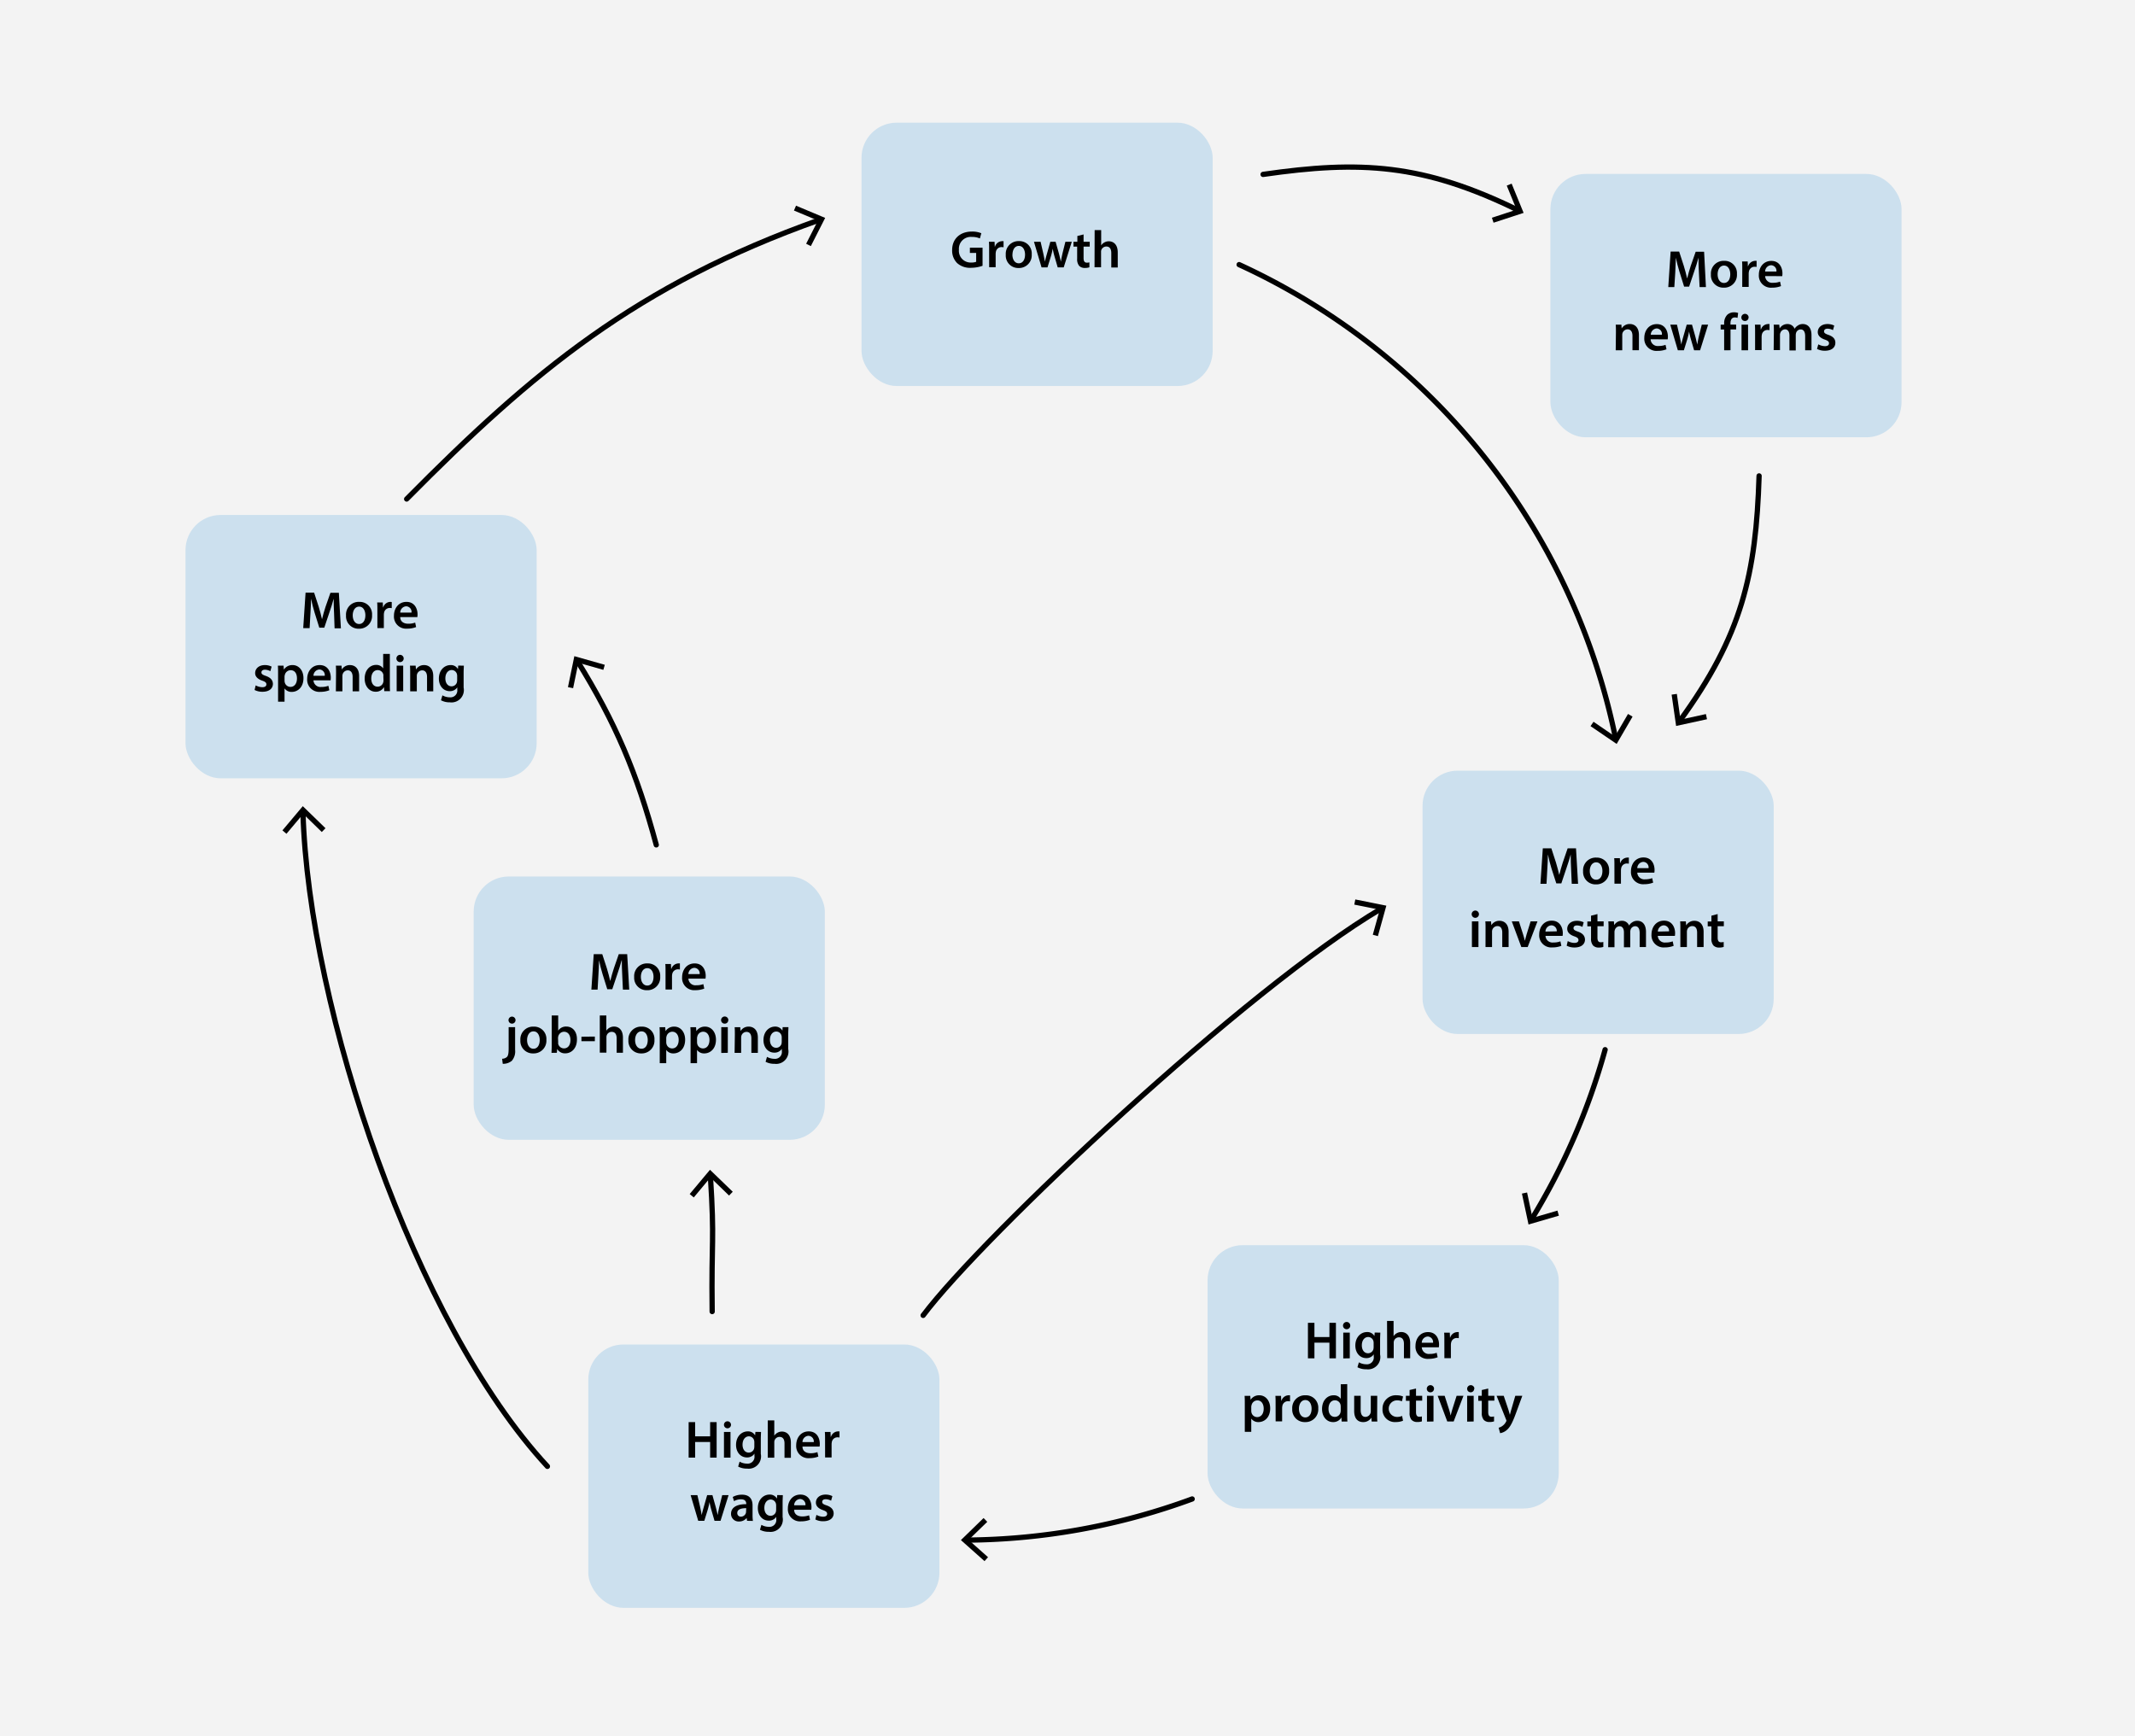 <svg id="Layer_1" data-name="Layer 1" xmlns="http://www.w3.org/2000/svg" viewBox="0 0 608 494.54"><defs><style>.cls-1{fill:#f3f3f3;}.cls-2{fill:#cce0ee;}.cls-3{fill:none;stroke:#000;stroke-linecap:round;stroke-linejoin:round;stroke-width:1.5px;}</style></defs><rect class="cls-1" width="608" height="494.54"/><rect class="cls-2" x="405.11" y="219.49" width="100" height="75" rx="10"/><path d="M456.61,256.05c-.06-1.3-.13-2.88-.12-4.24h0c-.33,1.23-.75,2.59-1.2,3.87l-1.47,4.38h-1.43L451,255.74c-.39-1.29-.75-2.67-1-3.93h0c0,1.32-.1,2.92-.18,4.3l-.22,4.07h-1.73l.68-10.11h2.43l1.32,4.06c.36,1.19.67,2.39.93,3.51h0c.27-1.09.62-2.34,1-3.52l1.39-4.05H458l.59,10.11h-1.8Z" transform="translate(-9.19 -8.46)"/><path d="M467.43,256.46a3.62,3.62,0,0,1-3.75,3.88,3.53,3.53,0,0,1-3.66-3.76,3.6,3.6,0,0,1,3.78-3.87A3.51,3.51,0,0,1,467.43,256.46Zm-5.51.07c0,1.41.69,2.48,1.82,2.48s1.78-1,1.78-2.51c0-1.14-.51-2.44-1.77-2.44S461.92,255.32,461.92,256.53Z" transform="translate(-9.19 -8.46)"/><path d="M468.94,255.23c0-1,0-1.7-.06-2.36h1.61l.06,1.4h.06a2.17,2.17,0,0,1,2-1.56,2,2,0,0,1,.44,0v1.74a2.61,2.61,0,0,0-.54-.06,1.62,1.62,0,0,0-1.65,1.4,3.12,3.12,0,0,0-.06.57v3.78h-1.85Z" transform="translate(-9.19 -8.46)"/><path d="M475.45,257a2,2,0,0,0,2.25,1.89,5.52,5.52,0,0,0,2-.33l.27,1.28a7,7,0,0,1-2.55.45,3.46,3.46,0,0,1-3.77-3.69c0-2,1.23-3.93,3.57-3.93s3.15,1.95,3.15,3.55a4.45,4.45,0,0,1-.06.78Zm3.21-1.29a1.56,1.56,0,0,0-1.51-1.78,1.81,1.81,0,0,0-1.7,1.78Z" transform="translate(-9.19 -8.46)"/><path d="M430.36,268.83a1,1,0,0,1-2.07,0,1,1,0,0,1,2.07,0Zm-2,9.35v-7.31h1.86v7.31Z" transform="translate(-9.19 -8.46)"/><path d="M432.24,273.05c0-.84,0-1.55-.06-2.18h1.62l.09,1.1h0a2.64,2.64,0,0,1,2.33-1.26c1.27,0,2.59.82,2.59,3.13v4.34H437v-4.13c0-1.05-.39-1.84-1.4-1.84a1.55,1.55,0,0,0-1.44,1.08,1.87,1.87,0,0,0-.07.6v4.29h-1.86Z" transform="translate(-9.19 -8.46)"/><path d="M441.75,270.87l1.18,3.71c.21.64.36,1.23.5,1.83h0c.14-.6.3-1.17.5-1.83l1.15-3.71h1.95l-2.79,7.31h-1.81l-2.72-7.31Z" transform="translate(-9.19 -8.46)"/><path d="M449.31,275a2,2,0,0,0,2.25,1.89,5.46,5.46,0,0,0,2-.33l.27,1.28a7,7,0,0,1-2.55.45,3.45,3.45,0,0,1-3.76-3.69c0-2,1.23-3.93,3.57-3.93s3.15,2,3.15,3.55a4.45,4.45,0,0,1-.06.78Zm3.21-1.29A1.58,1.58,0,0,0,451,272a1.79,1.79,0,0,0-1.69,1.78Z" transform="translate(-9.19 -8.46)"/><path d="M455.65,276.48a4.08,4.08,0,0,0,1.88.53c.81,0,1.17-.33,1.17-.81s-.3-.75-1.2-1.07c-1.43-.49-2-1.27-2-2.13,0-1.29,1.06-2.29,2.76-2.29a4.34,4.34,0,0,1,1.93.43l-.36,1.31a3.26,3.26,0,0,0-1.54-.42c-.66,0-1,.31-1,.76s.34.69,1.27,1c1.32.48,1.94,1.16,2,2.24,0,1.32-1,2.28-3,2.28a4.73,4.73,0,0,1-2.22-.51Z" transform="translate(-9.19 -8.46)"/><path d="M464.11,268.79v2.08h1.76v1.38h-1.76v3.23c0,.88.24,1.35.95,1.35a3,3,0,0,0,.72-.09l0,1.41a4.21,4.21,0,0,1-1.34.18,2.17,2.17,0,0,1-1.59-.6,2.91,2.91,0,0,1-.57-2v-3.44h-1.05v-1.38h1.05v-1.65Z" transform="translate(-9.19 -8.46)"/><path d="M467.26,273.05c0-.84,0-1.55-.06-2.18h1.59l.08,1.08h0a2.52,2.52,0,0,1,2.25-1.24,2.12,2.12,0,0,1,2,1.35h0a2.65,2.65,0,0,1,.9-.92,2.46,2.46,0,0,1,1.47-.43c1.21,0,2.44.82,2.44,3.16v4.31h-1.8v-4c0-1.21-.42-1.93-1.3-1.93a1.4,1.4,0,0,0-1.29,1,2.44,2.44,0,0,0-.09.62v4.38h-1.8V274c0-1-.41-1.74-1.26-1.74a1.44,1.44,0,0,0-1.32,1.05,1.49,1.49,0,0,0-.11.6v4.32h-1.8Z" transform="translate(-9.19 -8.46)"/><path d="M481.29,275a2,2,0,0,0,2.25,1.89,5.46,5.46,0,0,0,2-.33l.27,1.28a7,7,0,0,1-2.55.45,3.45,3.45,0,0,1-3.76-3.69c0-2,1.23-3.93,3.57-3.93s3.15,2,3.15,3.55a4.45,4.45,0,0,1-.06.78Zm3.21-1.29A1.58,1.58,0,0,0,483,272a1.79,1.79,0,0,0-1.69,1.78Z" transform="translate(-9.19 -8.46)"/><path d="M487.72,273.05c0-.84,0-1.55-.06-2.18h1.62l.09,1.1h.05a2.62,2.62,0,0,1,2.32-1.26c1.28,0,2.6.82,2.6,3.13v4.34h-1.85v-4.13c0-1.05-.39-1.84-1.39-1.84a1.53,1.53,0,0,0-1.44,1.08,1.86,1.86,0,0,0-.08.6v4.29h-1.86Z" transform="translate(-9.19 -8.46)"/><path d="M498.34,268.79v2.08h1.76v1.38h-1.76v3.23c0,.88.24,1.35,1,1.35a3,3,0,0,0,.72-.09l0,1.41a4.21,4.21,0,0,1-1.34.18,2.17,2.17,0,0,1-1.59-.6,2.91,2.91,0,0,1-.57-2v-3.44h-1.05v-1.38h1.05v-1.65Z" transform="translate(-9.19 -8.46)"/><rect class="cls-2" x="245.34" y="34.94" width="100" height="75" rx="10"/><path d="M289,84.16a10,10,0,0,1-3.25.57,5.47,5.47,0,0,1-4-1.35,5,5,0,0,1-1.41-3.72c0-3.2,2.28-5.25,5.62-5.25a6.65,6.65,0,0,1,2.69.48l-.41,1.48a5.43,5.43,0,0,0-2.29-.43,3.38,3.38,0,0,0-3.68,3.63,3.34,3.34,0,0,0,3.51,3.66,3.56,3.56,0,0,0,1.4-.21V80.5h-1.79V79H289Z" transform="translate(-9.19 -8.46)"/><path d="M290.87,79.67c0-1,0-1.69-.06-2.35h1.61l.06,1.39h.06a2.18,2.18,0,0,1,2-1.56,2,2,0,0,1,.44,0v1.74a2.61,2.61,0,0,0-.54-.06,1.62,1.62,0,0,0-1.65,1.39,3.22,3.22,0,0,0-.06.57v3.78h-1.85Z" transform="translate(-9.19 -8.46)"/><path d="M303,80.9a3.62,3.62,0,0,1-3.75,3.89A3.54,3.54,0,0,1,295.61,81a3.61,3.61,0,0,1,3.78-3.87A3.5,3.5,0,0,1,303,80.9Zm-5.5.08c0,1.41.69,2.47,1.81,2.47s1.79-1,1.79-2.5c0-1.14-.51-2.45-1.77-2.45S297.52,79.76,297.52,81Z" transform="translate(-9.19 -8.46)"/><path d="M305.53,77.32l.76,3.31c.17.78.33,1.58.47,2.37h0c.15-.79.39-1.6.6-2.35l.94-3.33h1.5l.92,3.24c.22.85.42,1.65.58,2.44h0c.12-.79.29-1.59.48-2.44l.81-3.24h1.82l-2.3,7.3h-1.71l-.87-3a21.84,21.84,0,0,1-.55-2.34h0a19.22,19.22,0,0,1-.56,2.34l-.93,3H305.8l-2.16-7.3Z" transform="translate(-9.19 -8.46)"/><path d="M317.77,75.23v2.09h1.75V78.7h-1.75v3.22c0,.89.24,1.35.94,1.35a2.48,2.48,0,0,0,.72-.09l0,1.41a3.91,3.91,0,0,1-1.33.18,2.1,2.1,0,0,1-1.59-.6,2.91,2.91,0,0,1-.57-2V78.7h-1.05V77.32H316V75.67Z" transform="translate(-9.19 -8.46)"/><path d="M320.92,74h1.86v4.35h0a2.46,2.46,0,0,1,.91-.84,2.52,2.52,0,0,1,1.26-.33c1.25,0,2.55.83,2.55,3.17v4.3h-1.84V80.53c0-1.07-.39-1.86-1.41-1.86a1.52,1.52,0,0,0-1.43,1,1.59,1.59,0,0,0-.07.56v4.36h-1.86Z" transform="translate(-9.19 -8.46)"/><rect class="cls-2" x="343.89" y="354.63" width="100" height="75" rx="10"/><path d="M383.51,385.21v4.05h4.27v-4.05h1.85v10.11h-1.85v-4.46h-4.27v4.46h-1.85V385.21Z" transform="translate(-9.19 -8.46)"/><path d="M393.72,386a1,1,0,0,1-2.07,0,1,1,0,0,1,2.07,0Zm-2,9.35V388h1.86v7.31Z" transform="translate(-9.19 -8.46)"/><path d="M402.27,388c0,.5-.06,1.1-.06,2.1v4.14a3.51,3.51,0,0,1-3.9,4.2,5.17,5.17,0,0,1-2.55-.58l.41-1.4a4.37,4.37,0,0,0,2.13.56,1.94,1.94,0,0,0,2.1-2.21v-.63h0a2.45,2.45,0,0,1-2.13,1.08c-1.82,0-3.11-1.5-3.11-3.57,0-2.4,1.56-3.85,3.32-3.85a2.28,2.28,0,0,1,2.11,1.14h0l.08-1Zm-1.9,2.93a2,2,0,0,0-.06-.5,1.54,1.54,0,0,0-1.5-1.18c-1,0-1.8.9-1.8,2.38,0,1.25.63,2.25,1.78,2.25a1.58,1.58,0,0,0,1.5-1.11,2.84,2.84,0,0,0,.08-.66Z" transform="translate(-9.19 -8.46)"/><path d="M404.19,384.67h1.86V389h0a2.66,2.66,0,0,1,2.18-1.17c1.24,0,2.55.82,2.55,3.16v4.31H409v-4.1c0-1.06-.39-1.86-1.41-1.86a1.49,1.49,0,0,0-1.42,1,1.52,1.52,0,0,0-.08.55v4.37h-1.86Z" transform="translate(-9.19 -8.46)"/><path d="M414.08,392.18a2,2,0,0,0,2.25,1.89,5.46,5.46,0,0,0,2-.33l.27,1.28a7,7,0,0,1-2.55.45,3.45,3.45,0,0,1-3.76-3.69c0-2,1.23-3.93,3.57-3.93S419,389.8,419,391.4a4.45,4.45,0,0,1-.06.78Zm3.21-1.29a1.58,1.58,0,0,0-1.52-1.78,1.79,1.79,0,0,0-1.69,1.78Z" transform="translate(-9.19 -8.46)"/><path d="M420.51,390.37c0-1,0-1.7-.06-2.36h1.61l.06,1.4h.06a2.17,2.17,0,0,1,2-1.56,2,2,0,0,1,.44,0v1.74a2.61,2.61,0,0,0-.54-.06,1.62,1.62,0,0,0-1.65,1.4,3.12,3.12,0,0,0-.06.57v3.78h-1.85Z" transform="translate(-9.19 -8.46)"/><path d="M363.68,408.44c0-1,0-1.74-.06-2.43h1.62l.09,1.13h0a2.83,2.83,0,0,1,2.5-1.29c1.68,0,3.08,1.44,3.08,3.72,0,2.64-1.67,3.91-3.33,3.91a2.42,2.42,0,0,1-2.06-1h0v3.78h-1.84Zm1.84,1.82a2.16,2.16,0,0,0,.06.51,1.67,1.67,0,0,0,1.62,1.29c1.17,0,1.86-1,1.86-2.42,0-1.29-.63-2.34-1.81-2.34a1.72,1.72,0,0,0-1.65,1.37,1.48,1.48,0,0,0-.08.46Z" transform="translate(-9.19 -8.46)"/><path d="M372.45,408.37c0-1,0-1.7-.06-2.36H374l.06,1.4h.06a2.17,2.17,0,0,1,2-1.56,2,2,0,0,1,.44,0v1.74a2.61,2.61,0,0,0-.54-.06,1.62,1.62,0,0,0-1.65,1.4,3.12,3.12,0,0,0-.06.57v3.78h-1.85Z" transform="translate(-9.19 -8.46)"/><path d="M384.6,409.6a3.62,3.62,0,0,1-3.75,3.88,3.53,3.53,0,0,1-3.66-3.76,3.61,3.61,0,0,1,3.78-3.87A3.5,3.5,0,0,1,384.6,409.6Zm-5.5.07c0,1.41.69,2.48,1.81,2.48s1.79-1,1.79-2.51c0-1.14-.51-2.44-1.77-2.44S379.1,408.46,379.1,409.67Z" transform="translate(-9.19 -8.46)"/><path d="M392.85,402.67v8.59c0,.75,0,1.56.06,2.06h-1.65l-.07-1.16h0a2.64,2.64,0,0,1-2.39,1.32c-1.74,0-3.12-1.48-3.12-3.73,0-2.45,1.52-3.9,3.27-3.9a2.33,2.33,0,0,1,2.06,1h0v-4.14ZM391,409.06a2.61,2.61,0,0,0-.05-.48,1.62,1.62,0,0,0-1.59-1.31c-1.18,0-1.84,1.05-1.84,2.42s.66,2.31,1.83,2.31a1.63,1.63,0,0,0,1.59-1.31,2.23,2.23,0,0,0,.06-.54Z" transform="translate(-9.19 -8.46)"/><path d="M401.37,411.13c0,.87,0,1.59.06,2.19h-1.62l-.09-1.11h0a2.64,2.64,0,0,1-2.34,1.27c-1.33,0-2.55-.79-2.55-3.18V406h1.85v4c0,1.21.39,2,1.36,2a1.54,1.54,0,0,0,1.41-1,1.65,1.65,0,0,0,.11-.57V406h1.84Z" transform="translate(-9.19 -8.46)"/><path d="M408.74,413.09a5.34,5.34,0,0,1-2.07.38,3.51,3.51,0,0,1-3.77-3.72,3.78,3.78,0,0,1,4.07-3.9,4.7,4.7,0,0,1,1.78.34l-.33,1.38a3.31,3.31,0,0,0-1.39-.28,2.36,2.36,0,0,0,0,4.72,3.61,3.61,0,0,0,1.45-.28Z" transform="translate(-9.19 -8.46)"/><path d="M412.44,403.93V406h1.76v1.38h-1.76v3.23c0,.88.24,1.35.95,1.35a3,3,0,0,0,.72-.09l0,1.41a4.21,4.21,0,0,1-1.34.18,2.17,2.17,0,0,1-1.59-.6,2.91,2.91,0,0,1-.57-2v-3.44h-1.05V406h1.05v-1.65Z" transform="translate(-9.19 -8.46)"/><path d="M417.56,404a1,1,0,0,1-1.05,1,1,1,0,0,1-1-1,1,1,0,0,1,2.07,0Zm-2,9.35V406h1.86v7.31Z" transform="translate(-9.19 -8.46)"/><path d="M420.6,406l1.19,3.71a17.88,17.88,0,0,1,.49,1.83h.05c.13-.6.3-1.17.49-1.83L424,406h1.95l-2.79,7.31h-1.82L418.61,406Z" transform="translate(-9.19 -8.46)"/><path d="M429,404a1,1,0,0,1-1,1,1,1,0,0,1-1-1,1,1,0,0,1,2.07,0Zm-2,9.35V406h1.86v7.31Z" transform="translate(-9.19 -8.46)"/><path d="M433,403.93V406h1.75v1.38H433v3.23c0,.88.24,1.35.94,1.35a2.89,2.89,0,0,0,.72-.09l0,1.41a4.18,4.18,0,0,1-1.33.18,2.14,2.14,0,0,1-1.59-.6,2.91,2.91,0,0,1-.57-2v-3.44h-1V406h1v-1.65Z" transform="translate(-9.19 -8.46)"/><path d="M437.42,406l1.32,3.92c.14.45.3,1,.4,1.42h.05c.11-.42.25-1,.39-1.44l1.13-3.9h2l-1.83,5c-1,2.73-1.68,3.95-2.55,4.7a3.8,3.8,0,0,1-1.94.94l-.42-1.56a3,3,0,0,0,1.08-.51,3.19,3.19,0,0,0,1-1.15.74.74,0,0,0,.13-.33.79.79,0,0,0-.11-.36L435.39,406Z" transform="translate(-9.19 -8.46)"/><rect class="cls-2" x="167.53" y="382.92" width="100" height="75" rx="10"/><path d="M207.15,413.49v4.05h4.27v-4.05h1.85V423.6h-1.85v-4.45h-4.27v4.45H205.3V413.49Z" transform="translate(-9.19 -8.46)"/><path d="M217.36,414.25a1,1,0,1,1-1-1A1,1,0,0,1,217.36,414.25Zm-2,9.35v-7.31h1.86v7.31Z" transform="translate(-9.19 -8.46)"/><path d="M225.91,416.29c0,.5-.06,1.1-.06,2.11v4.14a3.51,3.51,0,0,1-3.9,4.19,5.17,5.17,0,0,1-2.55-.58l.41-1.4a4.37,4.37,0,0,0,2.13.56,1.94,1.94,0,0,0,2.1-2.21v-.63h0a2.45,2.45,0,0,1-2.13,1.08c-1.82,0-3.11-1.5-3.11-3.56,0-2.41,1.56-3.86,3.32-3.86a2.28,2.28,0,0,1,2.11,1.14h0l.08-1Zm-1.9,2.93a2.07,2.07,0,0,0-.06-.5,1.54,1.54,0,0,0-1.5-1.18c-1,0-1.8.9-1.8,2.38,0,1.25.63,2.25,1.78,2.25a1.58,1.58,0,0,0,1.5-1.1,2.91,2.91,0,0,0,.08-.66Z" transform="translate(-9.19 -8.46)"/><path d="M227.83,413h1.86v4.35h0a2.57,2.57,0,0,1,.92-.84,2.49,2.49,0,0,1,1.26-.33c1.24,0,2.55.83,2.55,3.16v4.31H232.6v-4.1c0-1.06-.39-1.85-1.41-1.85a1.48,1.48,0,0,0-1.42,1,1.58,1.58,0,0,0-.08.56v4.36h-1.86Z" transform="translate(-9.19 -8.46)"/><path d="M237.72,420.46c0,1.33,1.08,1.89,2.25,1.89a5.48,5.48,0,0,0,2-.32l.27,1.27a7,7,0,0,1-2.55.45,3.45,3.45,0,0,1-3.76-3.69c0-2,1.23-3.93,3.57-3.93s3.15,1.95,3.15,3.55a4.45,4.45,0,0,1-.06.78Zm3.21-1.29a1.58,1.58,0,0,0-1.52-1.78,1.79,1.79,0,0,0-1.69,1.78Z" transform="translate(-9.19 -8.46)"/><path d="M244.15,418.65c0-1,0-1.69-.06-2.36h1.61l.06,1.4h.06a2.18,2.18,0,0,1,2-1.56,2.87,2.87,0,0,1,.44,0v1.75a2.06,2.06,0,0,0-.54-.06,1.61,1.61,0,0,0-1.65,1.39,3.22,3.22,0,0,0-.06.57v3.78h-1.85Z" transform="translate(-9.19 -8.46)"/><path d="M207.79,434.29l.77,3.32c.16.78.33,1.57.46,2.37h0c.15-.8.39-1.6.6-2.36l.95-3.33h1.5l.91,3.25c.23.85.42,1.64.59,2.44h0c.12-.8.28-1.59.48-2.44l.81-3.25h1.81l-2.29,7.31h-1.71l-.87-3a22.36,22.36,0,0,1-.56-2.34h0a19.31,19.31,0,0,1-.55,2.34l-.93,3h-1.73l-2.16-7.31Z" transform="translate(-9.19 -8.46)"/><path d="M221.94,441.6l-.12-.81h0a2.7,2.7,0,0,1-2.16,1,2.16,2.16,0,0,1-2.29-2.17c0-1.84,1.63-2.77,4.33-2.76v-.12c0-.48-.19-1.27-1.48-1.27a4,4,0,0,0-2,.53l-.36-1.19a5.27,5.27,0,0,1,2.64-.65c2.34,0,3,1.49,3,3.08v2.63a12.58,12.58,0,0,0,.1,1.76ZM221.7,438c-1.31,0-2.55.26-2.55,1.36a1,1,0,0,0,1,1.06,1.51,1.51,0,0,0,1.44-1,1.49,1.49,0,0,0,.06-.4Z" transform="translate(-9.19 -8.46)"/><path d="M232.12,434.29c0,.5-.06,1.1-.06,2.11v4.14a3.51,3.51,0,0,1-3.9,4.19,5.17,5.17,0,0,1-2.55-.58l.41-1.4a4.37,4.37,0,0,0,2.13.56,1.94,1.94,0,0,0,2.1-2.21v-.63h0a2.45,2.45,0,0,1-2.13,1.08c-1.82,0-3.11-1.5-3.11-3.56,0-2.41,1.56-3.86,3.32-3.86a2.28,2.28,0,0,1,2.11,1.14h0l.08-1Zm-1.9,2.93a2.07,2.07,0,0,0-.06-.5,1.54,1.54,0,0,0-1.5-1.18c-1,0-1.8.9-1.8,2.38,0,1.25.63,2.25,1.78,2.25a1.58,1.58,0,0,0,1.5-1.1,2.91,2.91,0,0,0,.08-.66Z" transform="translate(-9.19 -8.46)"/><path d="M235.35,438.46c0,1.33,1.08,1.89,2.25,1.89a5.48,5.48,0,0,0,2-.32l.27,1.27a7,7,0,0,1-2.55.45,3.45,3.45,0,0,1-3.76-3.69c0-2,1.23-3.93,3.57-3.93s3.15,1.95,3.15,3.55a4.45,4.45,0,0,1-.06.78Zm3.21-1.29a1.58,1.58,0,0,0-1.52-1.78,1.79,1.79,0,0,0-1.69,1.78Z" transform="translate(-9.19 -8.46)"/><path d="M241.69,439.91a4.2,4.2,0,0,0,1.88.52c.81,0,1.17-.33,1.17-.81s-.3-.75-1.2-1.07c-1.43-.49-2-1.27-2-2.13,0-1.29,1.06-2.29,2.76-2.29a4.2,4.2,0,0,1,1.93.44l-.36,1.3a3.26,3.26,0,0,0-1.54-.42c-.66,0-1,.31-1,.76s.34.7,1.27,1c1.32.47,1.94,1.15,2,2.23,0,1.32-1,2.28-3,2.28a4.73,4.73,0,0,1-2.22-.51Z" transform="translate(-9.19 -8.46)"/><rect class="cls-2" x="52.83" y="146.67" width="100" height="75" rx="10"/><path d="M104.33,183.23c-.06-1.31-.14-2.88-.12-4.25h0c-.33,1.23-.75,2.6-1.2,3.87l-1.47,4.38h-1.42l-1.35-4.32c-.39-1.29-.75-2.67-1-3.93h0c0,1.32-.11,2.93-.18,4.31l-.23,4.06H95.54l.67-10.11h2.43l1.32,4.07c.36,1.18.68,2.38.93,3.51h0c.27-1.1.61-2.34,1-3.53l1.4-4h2.4l.58,10.11h-1.8Z" transform="translate(-9.19 -8.46)"/><path d="M115.14,183.63a3.63,3.63,0,0,1-3.75,3.89,3.54,3.54,0,0,1-3.66-3.77,3.61,3.61,0,0,1,3.78-3.87A3.5,3.5,0,0,1,115.14,183.63Zm-5.5.08c0,1.41.69,2.47,1.81,2.47s1.79-1,1.79-2.5c0-1.14-.51-2.45-1.77-2.45S109.64,182.49,109.64,183.71Z" transform="translate(-9.19 -8.46)"/><path d="M116.66,182.4c0-1,0-1.69-.06-2.35h1.6l.06,1.39h.06a2.19,2.19,0,0,1,2-1.56,1.88,1.88,0,0,1,.43.05v1.74a2.53,2.53,0,0,0-.54-.06,1.63,1.63,0,0,0-1.65,1.39,3.22,3.22,0,0,0-.06.57v3.78h-1.84Z" transform="translate(-9.19 -8.46)"/><path d="M123.17,184.22c0,1.32,1.08,1.88,2.25,1.88a5.48,5.48,0,0,0,2-.32l.27,1.27a6.78,6.78,0,0,1-2.55.45,3.45,3.45,0,0,1-3.76-3.69c0-2,1.23-3.93,3.57-3.93s3.15,2,3.15,3.56a4.64,4.64,0,0,1-.06.78Zm3.21-1.29a1.58,1.58,0,0,0-1.52-1.79,1.8,1.8,0,0,0-1.69,1.79Z" transform="translate(-9.19 -8.46)"/><path d="M82,203.66a4.2,4.2,0,0,0,1.88.52c.81,0,1.17-.33,1.17-.81s-.3-.75-1.2-1.06c-1.43-.5-2-1.28-2-2.13,0-1.29,1.06-2.3,2.76-2.3a4.2,4.2,0,0,1,1.93.44l-.36,1.3a3.26,3.26,0,0,0-1.54-.42c-.66,0-1,.32-1,.77s.34.69,1.27,1c1.32.48,1.94,1.15,2,2.23,0,1.32-1,2.28-3,2.28a4.73,4.73,0,0,1-2.22-.51Z" transform="translate(-9.19 -8.46)"/><path d="M88.38,200.48c0-1,0-1.74-.06-2.43h1.62l.09,1.12h0a2.85,2.85,0,0,1,2.5-1.29c1.68,0,3.08,1.44,3.08,3.72,0,2.64-1.67,3.92-3.33,3.92a2.42,2.42,0,0,1-2.06-1h0v3.78H88.38Zm1.84,1.81a2.1,2.1,0,0,0,.06.51,1.67,1.67,0,0,0,1.62,1.29c1.17,0,1.86-1,1.86-2.41s-.63-2.34-1.81-2.34a1.71,1.71,0,0,0-1.65,1.36,1.55,1.55,0,0,0-.08.47Z" transform="translate(-9.19 -8.46)"/><path d="M98.46,202.22a2,2,0,0,0,2.25,1.89,5.46,5.46,0,0,0,2-.33l.27,1.27a6.78,6.78,0,0,1-2.55.45,3.45,3.45,0,0,1-3.76-3.69c0-2,1.23-3.93,3.57-3.93s3.15,2,3.15,3.56a4.64,4.64,0,0,1-.06.78Zm3.21-1.29a1.58,1.58,0,0,0-1.52-1.79,1.8,1.8,0,0,0-1.69,1.79Z" transform="translate(-9.19 -8.46)"/><path d="M104.89,200.22c0-.84,0-1.54-.06-2.17h1.62l.09,1.09h0a2.62,2.62,0,0,1,2.32-1.26c1.28,0,2.6.83,2.6,3.14v4.33h-1.85v-4.12c0-1-.39-1.85-1.39-1.85a1.54,1.54,0,0,0-1.44,1.08,1.9,1.9,0,0,0-.08.6v4.29h-1.86Z" transform="translate(-9.19 -8.46)"/><path d="M120.21,194.7v8.6c0,.74,0,1.56.06,2h-1.65l-.08-1.15h0a2.64,2.64,0,0,1-2.38,1.32c-1.74,0-3.12-1.49-3.12-3.74,0-2.44,1.51-3.9,3.27-3.9a2.32,2.32,0,0,1,2,1h0V194.7Zm-1.85,6.39a2.59,2.59,0,0,0,0-.48,1.62,1.62,0,0,0-1.59-1.3c-1.19,0-1.85,1.05-1.85,2.41s.66,2.31,1.83,2.31a1.63,1.63,0,0,0,1.59-1.3,1.9,1.9,0,0,0,.06-.54Z" transform="translate(-9.19 -8.46)"/><path d="M124.15,196a1,1,0,0,1-2.07,0,1,1,0,0,1,2.07,0Zm-2,9.34v-7.3h1.86v7.3Z" transform="translate(-9.19 -8.46)"/><path d="M126,200.22c0-.84,0-1.54-.06-2.17h1.62l.09,1.09h0a2.64,2.64,0,0,1,2.33-1.26c1.27,0,2.59.83,2.59,3.14v4.33H130.8v-4.12c0-1-.39-1.85-1.4-1.85a1.57,1.57,0,0,0-1.44,1.08,1.9,1.9,0,0,0-.07.6v4.29H126Z" transform="translate(-9.19 -8.46)"/><path d="M141.28,198.05c0,.49-.06,1.09-.06,2.1v4.14a3.52,3.52,0,0,1-3.9,4.2,5.17,5.17,0,0,1-2.55-.59l.41-1.4a4.27,4.27,0,0,0,2.13.56,1.94,1.94,0,0,0,2.1-2.2v-.63h0a2.48,2.48,0,0,1-2.13,1.08c-1.82,0-3.11-1.5-3.11-3.57,0-2.4,1.56-3.86,3.32-3.86a2.28,2.28,0,0,1,2.11,1.14h0l.08-1Zm-1.9,2.92a2,2,0,0,0-.06-.49,1.54,1.54,0,0,0-1.5-1.19c-1,0-1.8.9-1.8,2.39,0,1.24.63,2.25,1.78,2.25a1.58,1.58,0,0,0,1.5-1.11,2.91,2.91,0,0,0,.08-.66Z" transform="translate(-9.19 -8.46)"/><rect class="cls-2" x="134.89" y="249.63" width="100" height="75" rx="10"/><path d="M186.39,286.19c-.06-1.3-.14-2.88-.12-4.24h-.05c-.33,1.23-.75,2.59-1.2,3.87l-1.47,4.38h-1.42l-1.35-4.32c-.39-1.29-.75-2.67-1-3.93h0c0,1.32-.11,2.92-.18,4.3l-.23,4.07H177.6l.67-10.11h2.43l1.32,4.06c.36,1.19.68,2.39.93,3.51H183c.27-1.09.61-2.34,1-3.52l1.4-4.05h2.4l.58,10.11h-1.8Z" transform="translate(-9.19 -8.46)"/><path d="M197.2,286.6a3.62,3.62,0,0,1-3.75,3.88,3.53,3.53,0,0,1-3.66-3.76,3.61,3.61,0,0,1,3.78-3.87A3.5,3.5,0,0,1,197.2,286.6Zm-5.5.07c0,1.41.69,2.48,1.81,2.48s1.79-1,1.79-2.51c0-1.14-.51-2.44-1.77-2.44S191.7,285.46,191.7,286.67Z" transform="translate(-9.19 -8.46)"/><path d="M198.72,285.37c0-1,0-1.7-.06-2.36h1.6l.06,1.4h.06a2.18,2.18,0,0,1,2-1.56,1.91,1.91,0,0,1,.43,0v1.74a2.53,2.53,0,0,0-.54-.06,1.63,1.63,0,0,0-1.65,1.4,3.12,3.12,0,0,0-.06.57v3.78h-1.84Z" transform="translate(-9.19 -8.46)"/><path d="M205.23,287.18a2,2,0,0,0,2.25,1.89,5.46,5.46,0,0,0,2-.33l.27,1.28a7,7,0,0,1-2.55.45,3.45,3.45,0,0,1-3.76-3.69c0-2,1.23-3.93,3.57-3.93s3.15,1.95,3.15,3.55a4.45,4.45,0,0,1-.06.78Zm3.21-1.29a1.58,1.58,0,0,0-1.52-1.78,1.79,1.79,0,0,0-1.69,1.78Z" transform="translate(-9.19 -8.46)"/><path d="M152.18,310a2.07,2.07,0,0,0,1.38-.52c.34-.38.48-.95.48-2.54V301h1.84v6.47a4.12,4.12,0,0,1-.94,3.12,3.9,3.9,0,0,1-2.58.85ZM156,299a1,1,0,0,1-1.05,1,1,1,0,1,1,1.05-1Z" transform="translate(-9.19 -8.46)"/><path d="M164.79,304.6a3.62,3.62,0,0,1-3.75,3.88,3.53,3.53,0,0,1-3.66-3.76,3.61,3.61,0,0,1,3.78-3.87A3.5,3.5,0,0,1,164.79,304.6Zm-5.5.07c0,1.41.69,2.48,1.81,2.48s1.79-1,1.79-2.51c0-1.14-.51-2.44-1.77-2.44S159.29,303.46,159.29,304.67Z" transform="translate(-9.19 -8.46)"/><path d="M166.25,308.32c0-.5.06-1.31.06-2.06v-8.59h1.84V302h0a2.64,2.64,0,0,1,2.34-1.17c1.79,0,3.06,1.48,3,3.7,0,2.63-1.67,3.93-3.32,3.93a2.52,2.52,0,0,1-2.31-1.26h0l-.09,1.1Zm1.9-3a2.12,2.12,0,0,0,0,.44,1.7,1.7,0,0,0,1.63,1.29c1.16,0,1.86-.93,1.86-2.4,0-1.29-.61-2.34-1.84-2.34a1.73,1.73,0,0,0-1.64,1.35,2.16,2.16,0,0,0-.06.48Z" transform="translate(-9.19 -8.46)"/><path d="M178.59,303.68V305h-3.82v-1.28Z" transform="translate(-9.19 -8.46)"/><path d="M180,297.67h1.86V302h0a2.66,2.66,0,0,1,2.18-1.17c1.24,0,2.55.82,2.55,3.16v4.31H184.8v-4.1c0-1.06-.39-1.86-1.41-1.86a1.49,1.49,0,0,0-1.42,1,1.52,1.52,0,0,0-.08.55v4.37H180Z" transform="translate(-9.19 -8.46)"/><path d="M195.56,304.6a3.62,3.62,0,0,1-3.75,3.88,3.53,3.53,0,0,1-3.66-3.76,3.6,3.6,0,0,1,3.78-3.87A3.51,3.51,0,0,1,195.56,304.6Zm-5.51.07c0,1.41.69,2.48,1.82,2.48s1.78-1,1.78-2.51c0-1.14-.51-2.44-1.77-2.44S190.05,303.46,190.05,304.67Z" transform="translate(-9.19 -8.46)"/><path d="M197.07,303.44c0-1,0-1.74-.06-2.43h1.62l.09,1.13h0a2.84,2.84,0,0,1,2.51-1.29c1.68,0,3.07,1.44,3.07,3.72,0,2.64-1.66,3.91-3.33,3.91a2.4,2.4,0,0,1-2.05-1h0v3.78h-1.85Zm1.85,1.82a1.74,1.74,0,0,0,.06.51,1.67,1.67,0,0,0,1.62,1.29c1.17,0,1.86-1,1.86-2.42,0-1.29-.63-2.34-1.82-2.34a1.73,1.73,0,0,0-1.65,1.37,1.83,1.83,0,0,0-.07.46Z" transform="translate(-9.19 -8.46)"/><path d="M205.85,303.44c0-1,0-1.74-.06-2.43h1.62l.09,1.13h0a2.83,2.83,0,0,1,2.5-1.29c1.68,0,3.08,1.44,3.08,3.72,0,2.64-1.67,3.91-3.33,3.91a2.42,2.42,0,0,1-2.06-1h0v3.78h-1.84Zm1.84,1.82a2.16,2.16,0,0,0,.06.51,1.67,1.67,0,0,0,1.62,1.29c1.17,0,1.86-1,1.86-2.42,0-1.29-.63-2.34-1.81-2.34a1.72,1.72,0,0,0-1.65,1.37,1.48,1.48,0,0,0-.08.46Z" transform="translate(-9.19 -8.46)"/><path d="M216.59,299a1,1,0,0,1-1.05,1,1,1,0,0,1-1-1,1,1,0,0,1,2.07,0Zm-2,9.35V301h1.86v7.31Z" transform="translate(-9.19 -8.46)"/><path d="M218.46,303.19c0-.84,0-1.55-.06-2.18H220l.09,1.1h0a2.62,2.62,0,0,1,2.32-1.26c1.28,0,2.6.82,2.6,3.13v4.34h-1.85v-4.13c0-1.05-.39-1.84-1.39-1.84a1.53,1.53,0,0,0-1.44,1.08,1.86,1.86,0,0,0-.08.6v4.29h-1.86Z" transform="translate(-9.19 -8.46)"/><path d="M233.72,301c0,.5-.06,1.1-.06,2.1v4.14a3.51,3.51,0,0,1-3.9,4.2,5.17,5.17,0,0,1-2.55-.58l.4-1.4a4.44,4.44,0,0,0,2.13.56,1.94,1.94,0,0,0,2.1-2.21v-.63h0a2.45,2.45,0,0,1-2.13,1.08c-1.81,0-3.1-1.5-3.1-3.57,0-2.4,1.56-3.85,3.31-3.85A2.31,2.31,0,0,1,232,302h0l.07-1Zm-1.91,2.93a1.63,1.63,0,0,0-.06-.5,1.53,1.53,0,0,0-1.5-1.18c-1,0-1.8.9-1.8,2.38,0,1.25.63,2.25,1.79,2.25a1.58,1.58,0,0,0,1.5-1.11,3.51,3.51,0,0,0,.07-.66Z" transform="translate(-9.19 -8.46)"/><rect class="cls-2" x="441.52" y="49.54" width="100" height="75" rx="10"/><path d="M493,86.1c-.06-1.31-.14-2.88-.12-4.25h0c-.33,1.23-.75,2.6-1.2,3.87l-1.47,4.38h-1.42l-1.35-4.32c-.39-1.29-.75-2.67-1-3.93h0c-.05,1.32-.11,2.93-.18,4.31L486,90.22h-1.72l.67-10.11h2.43l1.32,4.07c.36,1.18.68,2.38.93,3.51h.05c.27-1.1.61-2.34,1-3.53l1.4-4h2.4L495,90.22h-1.8Z" transform="translate(-9.19 -8.46)"/><path d="M503.83,86.5a3.62,3.62,0,0,1-3.75,3.89,3.54,3.54,0,0,1-3.66-3.77,3.61,3.61,0,0,1,3.78-3.87A3.5,3.5,0,0,1,503.83,86.5Zm-5.5.08c0,1.41.69,2.47,1.81,2.47s1.79-1,1.79-2.5c0-1.14-.51-2.45-1.77-2.45S498.33,85.36,498.33,86.58Z" transform="translate(-9.19 -8.46)"/><path d="M505.35,85.27c0-1,0-1.69-.06-2.35h1.6l.06,1.39H507a2.19,2.19,0,0,1,2-1.56,1.88,1.88,0,0,1,.43,0v1.74a2.53,2.53,0,0,0-.54-.06,1.63,1.63,0,0,0-1.65,1.39,3.22,3.22,0,0,0-.06.57v3.78h-1.84Z" transform="translate(-9.19 -8.46)"/><path d="M511.86,87.09A2,2,0,0,0,514.11,89a5.46,5.46,0,0,0,2-.33l.27,1.27a6.78,6.78,0,0,1-2.55.45,3.45,3.45,0,0,1-3.76-3.69c0-2,1.23-3.93,3.57-3.93s3.15,2,3.15,3.56a4.64,4.64,0,0,1-.06.78Zm3.21-1.29A1.58,1.58,0,0,0,513.55,84a1.8,1.8,0,0,0-1.69,1.79Z" transform="translate(-9.19 -8.46)"/><path d="M469.37,103.09c0-.84,0-1.54-.06-2.17h1.62L471,102h0a2.64,2.64,0,0,1,2.33-1.26c1.27,0,2.59.83,2.59,3.14v4.33h-1.84V104.1c0-1-.39-1.85-1.4-1.85a1.57,1.57,0,0,0-1.44,1.08,1.9,1.9,0,0,0-.07.6v4.29h-1.86Z" transform="translate(-9.19 -8.46)"/><path d="M479.25,105.09A2,2,0,0,0,481.5,107a5.52,5.52,0,0,0,2-.33l.27,1.27a6.78,6.78,0,0,1-2.55.45,3.46,3.46,0,0,1-3.77-3.69c0-2,1.23-3.93,3.57-3.93s3.15,2,3.15,3.56a4.64,4.64,0,0,1-.06.78Zm3.21-1.29A1.57,1.57,0,0,0,481,102a1.82,1.82,0,0,0-1.7,1.79Z" transform="translate(-9.19 -8.46)"/><path d="M486.75,100.92l.77,3.31c.16.78.33,1.58.46,2.37h0c.15-.79.39-1.6.6-2.35l.95-3.33h1.5l.91,3.24c.23.85.42,1.65.59,2.44h0c.12-.79.28-1.59.48-2.44l.81-3.24h1.81l-2.29,7.3h-1.71l-.87-3a21.77,21.77,0,0,1-.56-2.34h0a19.31,19.31,0,0,1-.55,2.34l-.93,3H487l-2.16-7.3Z" transform="translate(-9.19 -8.46)"/><path d="M500.19,108.22V102.3h-1v-1.38h1v-.32a3.42,3.42,0,0,1,.89-2.49,2.77,2.77,0,0,1,1.9-.7,3.46,3.46,0,0,1,1.19.18L504,99a2.25,2.25,0,0,0-.78-.13c-.91,0-1.23.76-1.23,1.66v.38h1.61v1.38H502v5.92Z" transform="translate(-9.19 -8.46)"/><path d="M507.14,98.88a1,1,0,0,1-1.05,1,1,1,0,0,1-1-1,1,1,0,0,1,2.07,0Zm-2,9.34v-7.3H507v7.3Z" transform="translate(-9.19 -8.46)"/><path d="M509,103.27c0-1,0-1.69-.06-2.35h1.61l.06,1.39h.06a2.18,2.18,0,0,1,2-1.56,2,2,0,0,1,.44,0v1.74a2.61,2.61,0,0,0-.54-.06,1.62,1.62,0,0,0-1.65,1.39,3.22,3.22,0,0,0-.06.57v3.78H509Z" transform="translate(-9.19 -8.46)"/><path d="M514.35,103.09c0-.84,0-1.54-.06-2.17h1.59L516,102h0a2.53,2.53,0,0,1,2.25-1.25,2.12,2.12,0,0,1,2,1.35h0a2.7,2.7,0,0,1,.9-.91,2.4,2.4,0,0,1,1.47-.44c1.21,0,2.44.83,2.44,3.17v4.3h-1.8v-4c0-1.22-.42-1.94-1.3-1.94a1.4,1.4,0,0,0-1.29,1,2.36,2.36,0,0,0-.09.61v4.38h-1.8V104c0-1-.41-1.74-1.26-1.74a1.44,1.44,0,0,0-1.32,1,1.49,1.49,0,0,0-.11.6v4.32h-1.8Z" transform="translate(-9.19 -8.46)"/><path d="M527,106.53a4.2,4.2,0,0,0,1.88.52c.81,0,1.17-.33,1.17-.81s-.3-.75-1.2-1.06c-1.43-.5-2-1.28-2-2.13,0-1.29,1.06-2.3,2.76-2.3a4.2,4.2,0,0,1,1.93.44l-.36,1.3a3.26,3.26,0,0,0-1.54-.42c-.66,0-1,.32-1,.77s.34.69,1.27,1c1.32.48,1.94,1.15,1.95,2.23,0,1.32-1,2.28-3,2.28a4.73,4.73,0,0,1-2.22-.51Z" transform="translate(-9.19 -8.46)"/><path class="cls-3" d="M348.69,435.38a189.7,189.7,0,0,1-64.23,11.71" transform="translate(-9.19 -8.46)"/><polygon points="280.1 432.35 281.15 433.43 275.84 438.58 281.37 443.5 280.37 444.62 273.64 438.63 280.1 432.35"/><path class="cls-3" d="M466.29,307.42a189.3,189.3,0,0,1-21,48.4" transform="translate(-9.19 -8.46)"/><polygon points="433.41 339.94 434.88 339.63 436.42 346.86 443.52 344.79 443.94 346.23 435.29 348.75 433.41 339.94"/><path class="cls-3" d="M362.07,83.83a190.61,190.61,0,0,1,107.2,134.92" transform="translate(-9.19 -8.46)"/><polygon points="452.95 206.81 453.8 205.56 459.9 209.74 463.62 203.34 464.92 204.1 460.39 211.88 452.95 206.81"/><path class="cls-3" d="M125,150.58c35.73-36.13,65.5-61,117.65-79.52" transform="translate(-9.19 -8.46)"/><polygon points="230.91 70.09 229.57 69.42 232.93 62.82 226.1 59.96 226.69 58.58 234.99 62.06 230.91 70.09"/><path class="cls-3" d="M368.89,58.13c27.7-4,45.56-3.07,72.73,10.24" transform="translate(-9.19 -8.46)"/><polygon points="425.33 63.43 424.86 62.01 431.89 59.71 429.09 52.87 430.48 52.3 433.89 60.63 425.33 63.43"/><path class="cls-3" d="M510.14,144c-.88,28-4.85,45.4-22.66,69.87" transform="translate(-9.19 -8.46)"/><polygon points="476.04 197.84 477.53 197.63 478.57 204.95 485.8 203.37 486.12 204.84 477.32 206.76 476.04 197.84"/><path class="cls-3" d="M272.08,383.09c16.88-22.51,92.13-93.24,130.5-115.87" transform="translate(-9.19 -8.46)"/><polygon points="392.39 266.62 390.94 266.22 392.92 259.09 385.67 257.64 385.96 256.17 394.8 257.94 392.39 266.62"/><path class="cls-3" d="M196.08,249.09c-5.53-20.5-11.59-34.81-22.47-52.37" transform="translate(-9.19 -8.46)"/><polygon points="172.23 189.34 171.82 190.78 164.71 188.76 163.21 196 161.74 195.7 163.56 186.88 172.23 189.34"/><path class="cls-3" d="M212,382c-.27-21.45.73-19.08-.51-38.76" transform="translate(-9.19 -8.46)"/><polygon points="208.67 339.42 207.62 340.5 202.31 335.36 197.57 341.04 196.41 340.07 202.19 333.16 208.67 339.42"/><path class="cls-3" d="M165.08,426.09c-37.63-40.6-68-130-69.62-186.4" transform="translate(-9.19 -8.46)"/><polygon points="92.69 235.88 91.64 236.96 86.34 231.8 81.58 237.47 80.43 236.5 86.23 229.6 92.69 235.88"/></svg>